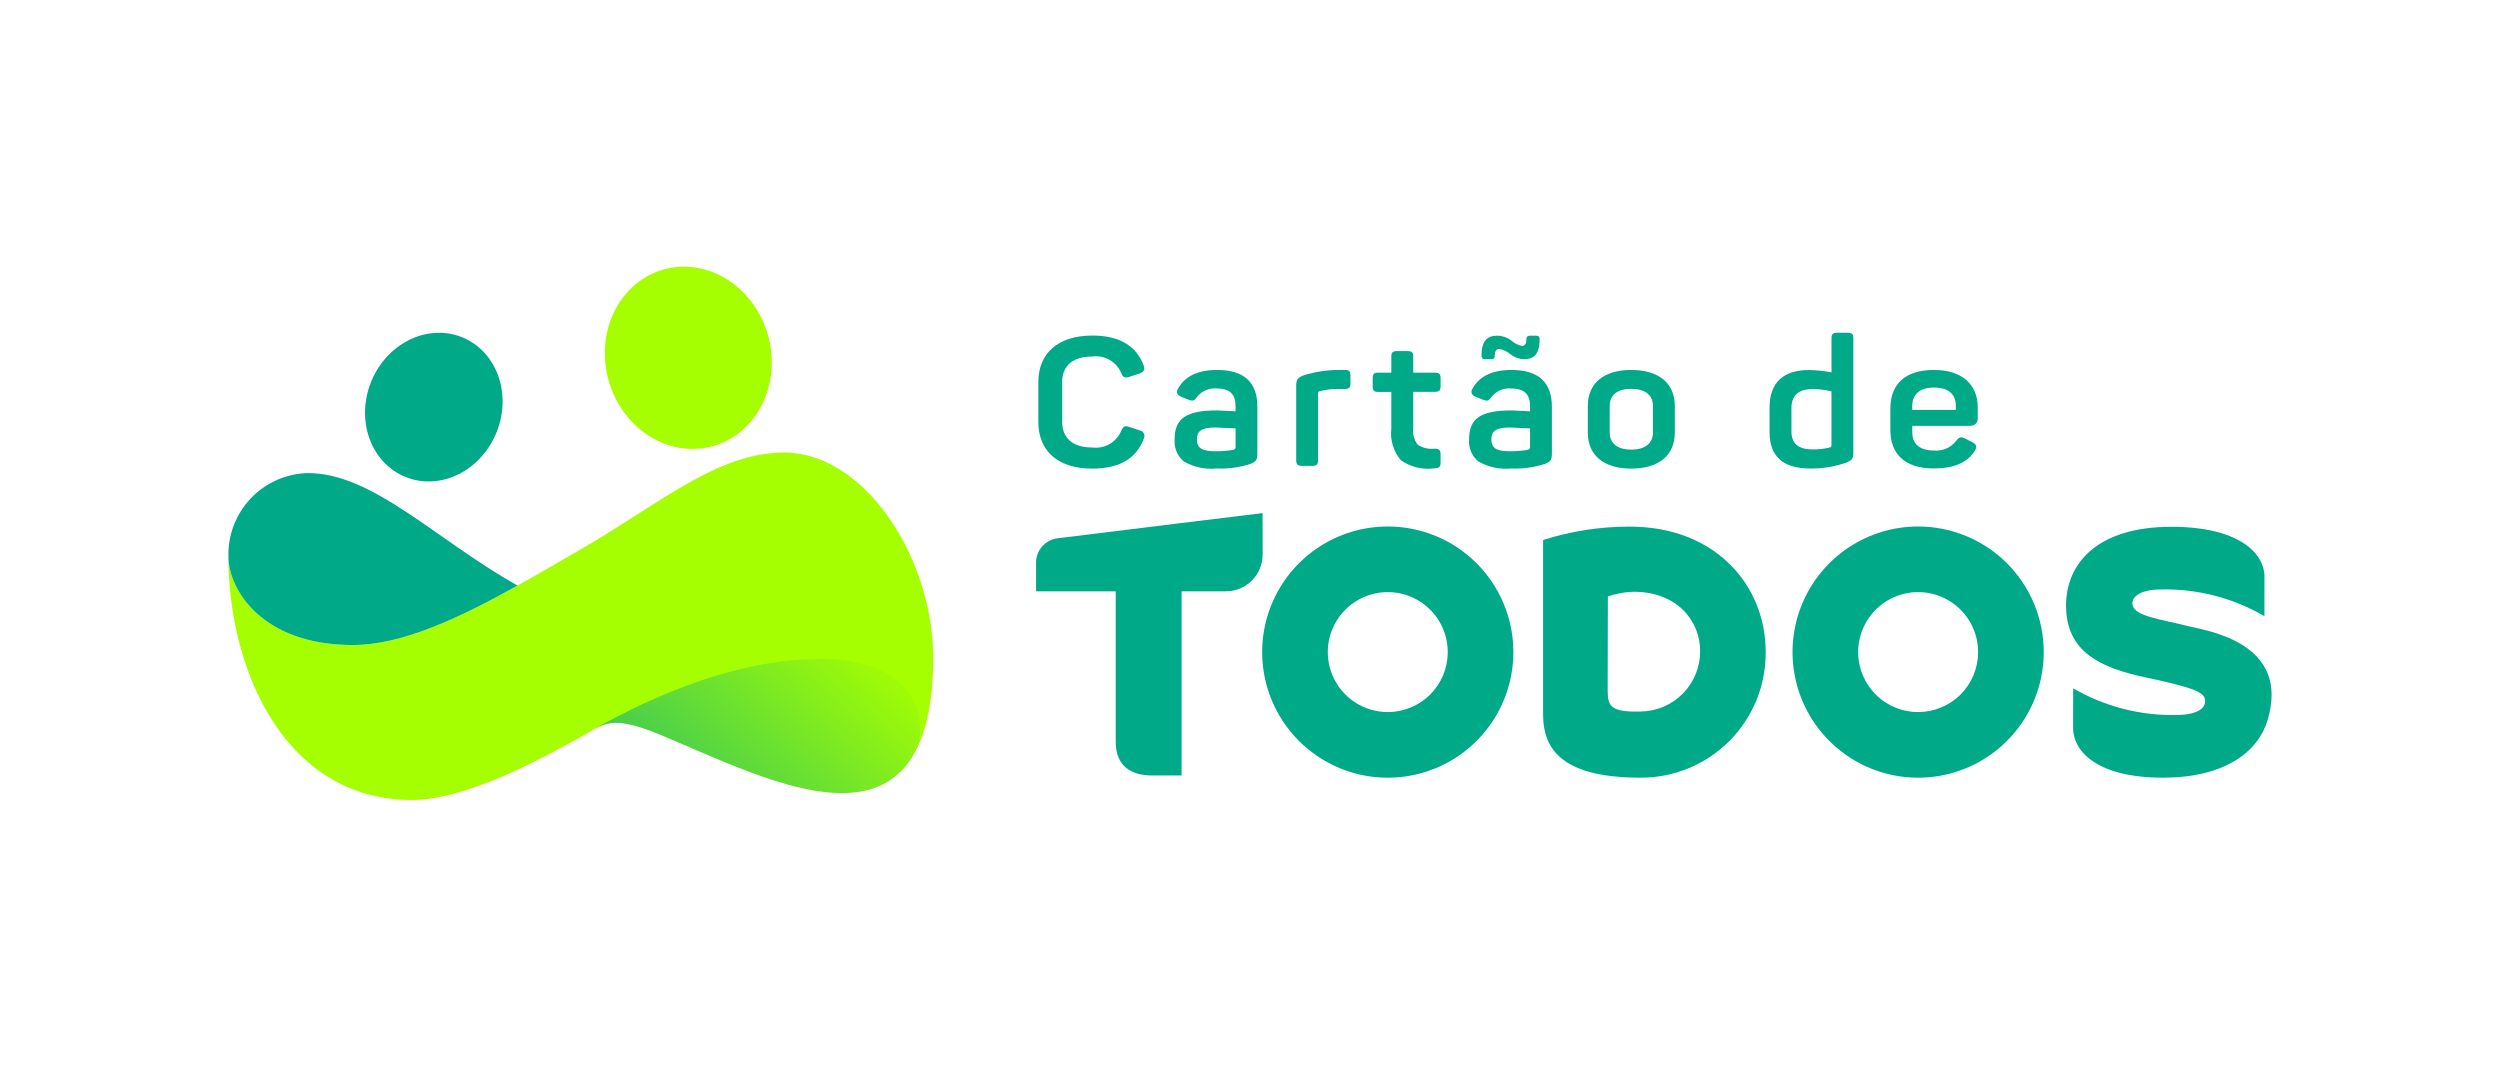 <svg width="150" height="64" viewBox="0 0 150 64" fill="none" xmlns="http://www.w3.org/2000/svg">
<rect width="150" height="64" fill="white"/>
<path fill-rule="evenodd" clip-rule="evenodd" d="M27.524 20.16C29.648 20.876 30.701 23.366 29.875 25.723C29.049 28.08 26.658 29.41 24.534 28.693C22.41 27.976 21.357 25.488 22.183 23.131C23.009 20.775 25.398 19.445 27.524 20.16Z" fill="#00A988"/>
<path fill-rule="evenodd" clip-rule="evenodd" d="M13.705 33.402C13.705 35.001 13.89 36.594 14.255 38.151C15.49 43.371 18.843 48 24.721 48C28.007 48 32.672 45.434 34.974 44.142C36.29 43.399 36.698 42.869 39.671 44.108C46.326 46.879 55.85 52.078 55.995 39.672C56.067 33.48 51.853 27.152 47.066 27.152C43.038 27.152 39.656 30.171 34.867 32.947C29.87 35.845 25.1 38.7 21.172 38.7C15.654 38.7 13.705 35.307 13.705 33.402Z" fill="#A6FF00"/>
<path d="M21.172 38.701C24.085 38.701 27.462 37.13 31.05 35.136C26.117 32.352 22.372 28.384 18.466 28.384C17.823 28.4 17.19 28.543 16.603 28.804C16.016 29.065 15.486 29.439 15.044 29.905C14.602 30.372 14.256 30.92 14.026 31.521C13.796 32.121 13.687 32.76 13.705 33.403C13.705 35.305 15.654 38.701 21.172 38.701Z" fill="#00A988"/>
<path fill-rule="evenodd" clip-rule="evenodd" d="M41.034 16C43.796 15.996 46.155 18.44 46.3 21.46C46.445 24.48 44.326 26.929 41.563 26.935C38.8 26.941 36.442 24.495 36.297 21.475C36.151 18.455 38.272 16.004 41.034 16Z" fill="#A6FF00"/>
<path style="mix-blend-mode:multiply" d="M39.671 44.108C45.066 46.354 52.345 50.194 54.986 44.962C55.606 43.713 55.418 39.535 49.227 39.535C42.997 39.535 36.897 43.007 34.975 44.142C36.29 43.403 36.698 42.869 39.671 44.108Z" fill="url(#paint0_linear_352_1028)"/>
<path d="M68.384 25.822L67.773 25.62C67.502 25.523 67.398 25.577 67.274 25.847C67.135 26.181 66.891 26.46 66.578 26.641C66.264 26.822 65.901 26.896 65.542 26.85C64.375 26.85 63.73 26.3 63.73 25.307V22.923C63.73 21.931 64.376 21.391 65.542 21.391C65.9 21.343 66.263 21.414 66.577 21.593C66.89 21.773 67.135 22.05 67.274 22.384C67.376 22.642 67.49 22.696 67.761 22.61L68.384 22.407C68.633 22.321 68.712 22.16 68.621 21.935C68.18 20.737 67.149 20.133 65.541 20.133C63.469 20.133 62.3 21.201 62.3 22.938V25.301C62.3 27.057 63.466 28.117 65.541 28.117C67.162 28.117 68.192 27.512 68.632 26.304C68.655 26.257 68.667 26.205 68.667 26.152C68.666 26.1 68.653 26.048 68.629 26.001C68.605 25.954 68.571 25.914 68.528 25.883C68.486 25.852 68.436 25.831 68.384 25.822Z" fill="#00A988"/>
<path d="M73.025 22.198C71.87 22.198 71.089 22.575 70.681 23.32C70.556 23.536 70.624 23.698 70.873 23.806L71.326 23.989C71.587 24.075 71.644 24.056 71.813 23.826C71.951 23.647 72.133 23.505 72.341 23.414C72.549 23.323 72.776 23.287 73.002 23.309C73.818 23.309 74.134 23.675 74.134 24.377V24.679C73.489 24.647 73.126 24.625 73.047 24.625C71.201 24.625 70.477 25.078 70.477 26.362C70.457 26.608 70.495 26.856 70.589 27.085C70.683 27.314 70.829 27.517 71.017 27.678C71.616 28.027 72.309 28.178 72.999 28.109C73.69 28.14 74.38 28.045 75.037 27.829C75.355 27.699 75.442 27.591 75.442 27.214V24.42C75.452 22.942 74.645 22.198 73.025 22.198ZM74.135 26.837C74.135 26.912 74.09 26.955 74.011 26.988C73.637 27.052 73.258 27.081 72.879 27.074C72.052 27.074 71.814 26.837 71.814 26.352C71.814 25.879 72.085 25.65 72.901 25.65C72.935 25.65 73.343 25.672 74.136 25.704L74.135 26.837Z" fill="#00A988"/>
<path d="M80.683 22.198H80.32C79.606 22.198 78.895 22.307 78.213 22.521C77.851 22.662 77.772 22.791 77.772 23.137V27.614C77.772 27.861 77.862 27.951 78.123 27.951H78.746C79.006 27.951 79.083 27.865 79.083 27.614V23.6C79.081 23.584 79.083 23.568 79.087 23.552C79.092 23.537 79.1 23.522 79.111 23.51C79.122 23.498 79.135 23.488 79.15 23.481C79.164 23.474 79.18 23.471 79.197 23.471C79.547 23.378 79.909 23.334 80.272 23.341H80.677C80.938 23.341 81.028 23.255 81.028 23.003V22.531C81.034 22.274 80.943 22.198 80.683 22.198Z" fill="#00A988"/>
<path d="M86.085 22.36H84.794V21.389C84.794 21.141 84.704 21.065 84.443 21.065H83.831C83.571 21.065 83.48 21.141 83.48 21.389V22.36H82.699C82.438 22.36 82.361 22.435 82.361 22.683V23.179C82.361 23.427 82.44 23.517 82.699 23.517H83.479V25.728C83.439 26.068 83.47 26.413 83.572 26.74C83.673 27.067 83.842 27.369 84.067 27.627C84.654 28.028 85.368 28.196 86.072 28.099C86.342 28.088 86.435 28.013 86.435 27.754V27.258C86.435 26.999 86.344 26.92 86.072 26.92C85.719 26.962 85.362 26.878 85.064 26.683C84.955 26.541 84.875 26.38 84.829 26.208C84.783 26.036 84.771 25.856 84.794 25.679V23.511H86.085C86.346 23.511 86.436 23.425 86.436 23.174V22.677C86.436 22.435 86.346 22.36 86.085 22.36Z" fill="#00A988"/>
<path d="M89.108 21.551H89.482C89.51 21.554 89.538 21.552 89.564 21.543C89.591 21.534 89.615 21.519 89.634 21.5C89.654 21.48 89.668 21.456 89.677 21.43C89.686 21.404 89.689 21.375 89.685 21.348C89.685 21.078 89.775 20.938 89.955 20.938C90.194 20.976 90.418 21.081 90.6 21.24C90.832 21.428 91.118 21.537 91.416 21.553C92.084 21.553 92.378 21.208 92.378 20.345C92.378 20.204 92.311 20.142 92.163 20.142H91.8C91.653 20.142 91.585 20.21 91.585 20.345C91.585 20.615 91.495 20.755 91.324 20.755C91.089 20.709 90.87 20.601 90.69 20.442C90.443 20.252 90.141 20.147 89.829 20.14C89.207 20.14 88.89 20.485 88.89 21.348C88.896 21.486 88.963 21.551 89.108 21.551Z" fill="#00A988"/>
<path d="M90.693 22.198C89.538 22.198 88.757 22.575 88.349 23.32C88.225 23.536 88.292 23.698 88.542 23.806L88.995 23.989C89.255 24.075 89.311 24.056 89.481 23.826C89.62 23.647 89.801 23.505 90.009 23.414C90.217 23.323 90.445 23.287 90.67 23.309C91.485 23.309 91.803 23.675 91.803 24.377V24.679C91.157 24.647 90.795 24.625 90.716 24.625C88.87 24.625 88.145 25.078 88.145 26.362C88.125 26.608 88.164 26.856 88.259 27.085C88.353 27.314 88.501 27.517 88.689 27.678C89.287 28.027 89.981 28.178 90.67 28.109C91.361 28.14 92.052 28.045 92.709 27.829C93.026 27.699 93.114 27.591 93.114 27.214V24.42C93.117 22.942 92.314 22.198 90.693 22.198ZM91.803 26.837C91.803 26.912 91.757 26.955 91.678 26.988C91.305 27.052 90.925 27.081 90.546 27.074C89.72 27.074 89.482 26.837 89.482 26.352C89.482 25.879 89.752 25.65 90.569 25.65C90.603 25.65 91.011 25.672 91.803 25.704L91.803 26.837Z" fill="#00A988"/>
<path d="M97.873 22.198C96.209 22.198 95.269 23.008 95.269 24.359V25.955C95.269 27.306 96.208 28.116 97.873 28.116C99.549 28.116 100.489 27.306 100.489 25.955V24.359C100.489 23.007 99.549 22.198 97.873 22.198ZM99.176 25.952C99.176 26.599 98.703 26.977 97.873 26.977C97.044 26.977 96.582 26.599 96.582 25.952V24.355C96.582 23.697 97.047 23.33 97.873 23.33C98.7 23.33 99.176 23.697 99.176 24.355V25.952Z" fill="#00A988"/>
<path d="M110.85 19.965H110.227C109.967 19.965 109.89 20.051 109.89 20.302V22.341C109.444 22.256 108.993 22.209 108.539 22.201C106.966 22.201 106.173 22.988 106.173 24.455V25.933C106.173 27.39 106.988 28.112 108.63 28.112C109.351 28.118 110.067 28.001 110.748 27.767C111.11 27.627 111.201 27.519 111.201 27.174V20.299C111.204 20.052 111.111 19.965 110.85 19.965ZM109.888 26.729C109.887 26.755 109.878 26.781 109.862 26.803C109.846 26.824 109.823 26.84 109.797 26.847C109.456 26.93 109.106 26.97 108.755 26.966C107.906 26.966 107.487 26.61 107.487 25.886V24.484C107.487 23.718 107.918 23.34 108.789 23.34C109.159 23.349 109.527 23.396 109.888 23.48V26.729Z" fill="#00A988"/>
<path d="M118.154 25.551C118.492 25.551 118.664 25.4 118.664 25.087V24.429C118.664 23.124 117.77 22.196 116.048 22.196C114.339 22.196 113.421 23.016 113.421 24.526V25.799C113.421 27.212 114.259 28.107 116.026 28.107C117.215 28.107 118.031 27.762 118.472 27.072C118.643 26.824 118.597 26.651 118.337 26.531L117.941 26.329C117.671 26.188 117.545 26.21 117.364 26.458C117.207 26.659 117.003 26.816 116.769 26.916C116.536 27.016 116.28 27.056 116.028 27.03C115.201 27.03 114.737 26.653 114.737 25.95V25.551H118.154ZM114.735 24.353C114.735 23.652 115.198 23.253 116.048 23.253C116.909 23.253 117.35 23.652 117.35 24.353V24.591H114.735V24.353Z" fill="#00A988"/>
<path d="M97.785 31.597C96.021 31.594 94.267 31.865 92.586 32.4C92.586 34.185 92.586 41.774 92.586 42.879C92.586 45.033 93.83 46.66 98.441 46.66C99.43 46.663 100.409 46.47 101.323 46.093C102.236 45.715 103.066 45.16 103.763 44.459C104.461 43.759 105.013 42.927 105.387 42.012C105.76 41.096 105.949 40.116 105.942 39.128C105.946 35.143 102.954 31.597 97.785 31.597ZM98.449 42.691C96.68 42.734 96.46 42.406 96.46 41.44C96.46 40.658 96.472 35.786 96.472 35.786C96.972 35.612 97.496 35.518 98.025 35.506C100.631 35.506 102.009 37.261 102.009 39.062C102.014 40.014 101.642 40.929 100.976 41.609C100.309 42.288 99.401 42.678 98.449 42.691Z" fill="#00A988"/>
<path d="M131.276 37.564C129.617 37.146 128.048 36.978 127.949 36.27C127.882 35.785 128.462 35.367 129.662 35.367C131.839 35.318 133.986 35.872 135.867 36.97V34.606C135.867 33.168 134.298 31.607 130.289 31.607C125.802 31.607 123.963 33.835 123.963 36.33C123.963 39.122 126.034 40.068 128.715 40.639C131.763 41.287 132.309 41.558 132.309 42.056C132.309 42.741 131.292 42.901 130.598 42.901C128.422 42.947 126.275 42.392 124.393 41.299C124.393 41.299 124.385 43.069 124.384 43.658C124.384 45.097 125.845 46.66 129.773 46.66C133.584 46.66 135.502 45.045 136.052 43.216C137.462 38.529 132.369 37.839 131.276 37.564Z" fill="#00A988"/>
<path d="M83.266 31.589C81.775 31.589 80.318 32.031 79.079 32.859C77.84 33.687 76.874 34.864 76.303 36.241C75.733 37.618 75.584 39.133 75.874 40.595C76.165 42.057 76.883 43.4 77.937 44.454C78.991 45.508 80.334 46.226 81.796 46.517C83.257 46.807 84.773 46.658 86.15 46.088C87.527 45.517 88.704 44.551 89.532 43.312C90.36 42.073 90.802 40.615 90.802 39.125C90.802 38.135 90.607 37.155 90.228 36.241C89.85 35.327 89.295 34.496 88.595 33.796C87.895 33.096 87.064 32.541 86.15 32.162C85.236 31.784 84.255 31.589 83.266 31.589ZM83.266 42.724C82.554 42.724 81.858 42.513 81.266 42.118C80.674 41.722 80.213 41.16 79.94 40.502C79.668 39.845 79.597 39.121 79.736 38.423C79.874 37.724 80.217 37.083 80.721 36.58C81.224 36.076 81.865 35.734 82.564 35.595C83.262 35.456 83.986 35.527 84.643 35.8C85.301 36.072 85.863 36.533 86.259 37.125C86.654 37.717 86.865 38.413 86.865 39.125C86.865 40.08 86.486 40.995 85.811 41.67C85.136 42.345 84.22 42.724 83.266 42.724Z" fill="#00A988"/>
<path d="M115.088 31.589C113.598 31.589 112.14 32.031 110.901 32.859C109.662 33.687 108.696 34.864 108.125 36.241C107.555 37.618 107.406 39.133 107.697 40.595C107.987 42.057 108.705 43.4 109.759 44.454C110.813 45.508 112.156 46.226 113.618 46.517C115.08 46.807 116.595 46.658 117.972 46.088C119.349 45.517 120.526 44.551 121.354 43.312C122.182 42.073 122.624 40.615 122.624 39.125C122.624 38.135 122.429 37.155 122.051 36.241C121.672 35.327 121.117 34.496 120.417 33.796C119.717 33.096 118.886 32.541 117.972 32.162C117.058 31.784 116.078 31.589 115.088 31.589ZM115.088 42.724C114.376 42.724 113.68 42.513 113.088 42.118C112.496 41.722 112.035 41.16 111.763 40.502C111.49 39.845 111.419 39.121 111.558 38.423C111.697 37.724 112.04 37.083 112.543 36.58C113.046 36.076 113.688 35.734 114.386 35.595C115.084 35.456 115.808 35.527 116.466 35.8C117.123 36.072 117.685 36.533 118.081 37.125C118.476 37.717 118.687 38.413 118.687 39.125C118.687 40.08 118.308 40.995 117.633 41.67C116.958 42.345 116.043 42.724 115.088 42.724Z" fill="#00A988"/>
<path d="M75.756 30.786C75.756 30.786 66.524 31.913 63.448 32.297C63.093 32.343 62.767 32.517 62.531 32.786C62.295 33.055 62.165 33.401 62.165 33.759V35.479H66.943V44.498C66.943 45.995 67.895 46.528 69.117 46.528H70.895V35.479H73.552C74.137 35.479 74.698 35.246 75.112 34.833C75.526 34.419 75.758 33.858 75.758 33.272L75.756 30.786Z" fill="#00A988"/>
<defs>
<linearGradient id="paint0_linear_352_1028" x1="35.319" y1="46.039" x2="45.833" y2="34.293" gradientUnits="userSpaceOnUse">
<stop stop-color="#00A988" stop-opacity="0.698"/>
<stop offset="1" stop-color="#00A988" stop-opacity="0.051"/>
</linearGradient>
</defs>
</svg>
